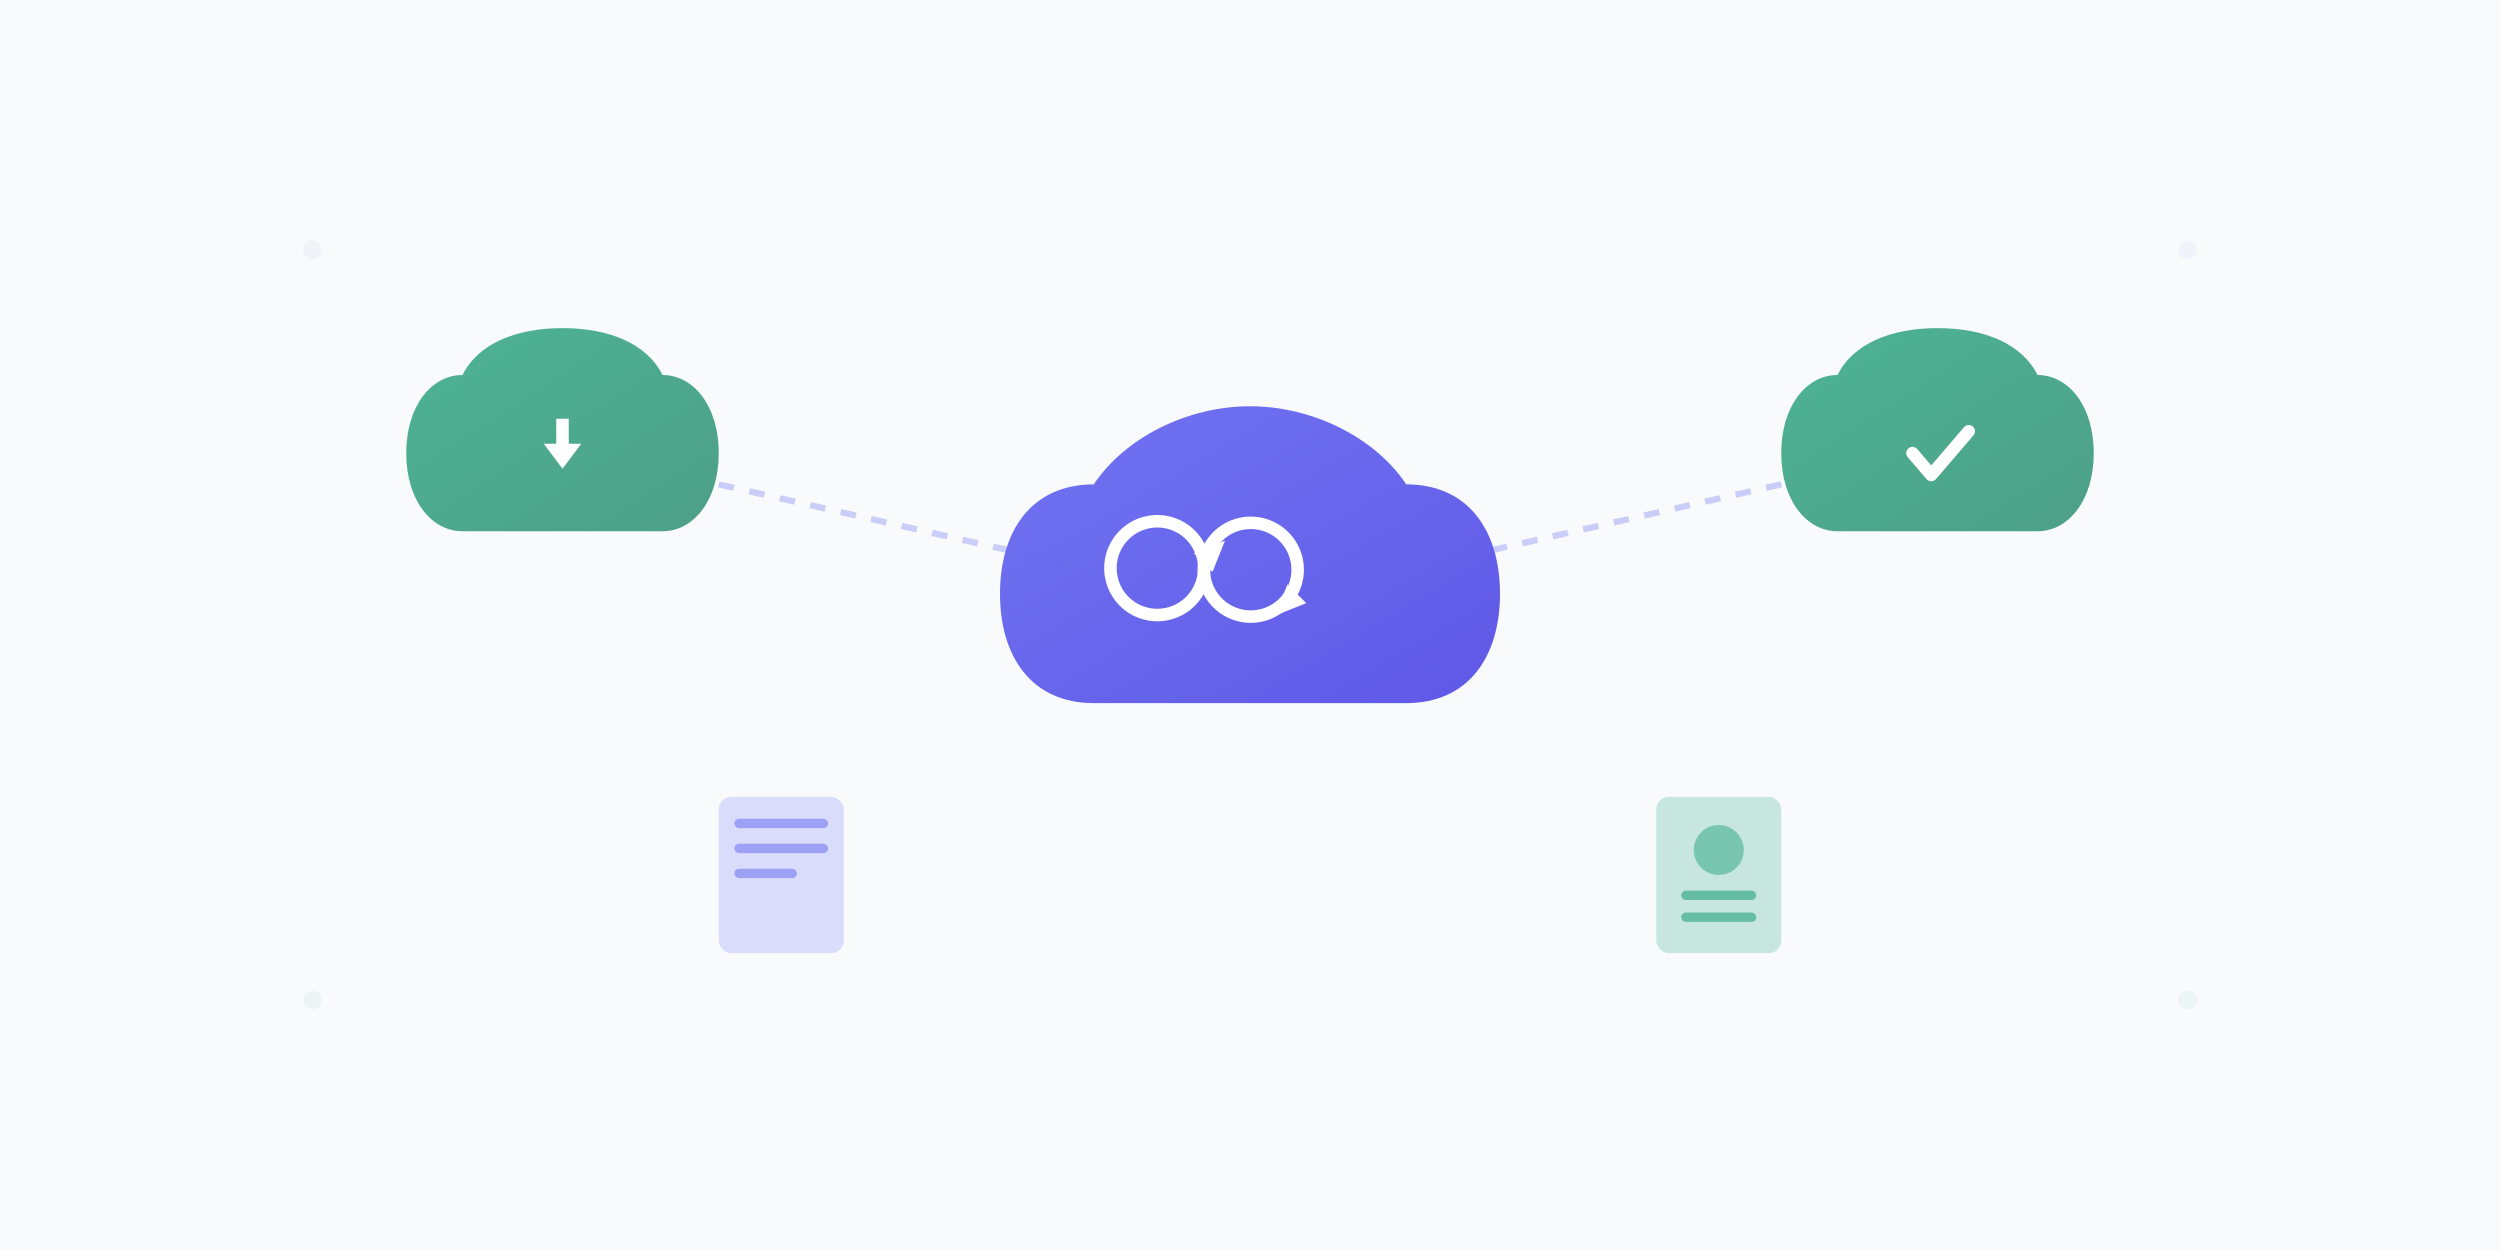 <svg xmlns="http://www.w3.org/2000/svg" viewBox="0 0 800 400" role="img" aria-label="Software subscription services represented by cloud icons and digital elements">
  <defs>
    <linearGradient id="cloudGradient" x1="0%" y1="0%" x2="100%" y2="100%">
      <stop offset="0%" style="stop-color:#6366F1;stop-opacity:1" />
      <stop offset="100%" style="stop-color:#4F46E5;stop-opacity:1" />
    </linearGradient>
    <linearGradient id="accentGradient" x1="0%" y1="0%" x2="100%" y2="100%">
      <stop offset="0%" style="stop-color:#059669;stop-opacity:1" />
      <stop offset="100%" style="stop-color:#047857;stop-opacity:1" />
    </linearGradient>
  </defs>

  <!-- Background -->
  <rect width="800" height="400" fill="#F8FAFC"/>

  <!-- Central Cloud Icon (Large) -->
  <g transform="translate(400, 200)">
    <!-- Cloud shape -->
    <path d="M -80 -10 C -80 -30, -70 -45, -50 -45 C -40 -60, -20 -70, 0 -70 C 20 -70, 40 -60, 50 -45 C 70 -45, 80 -30, 80 -10 C 80 10, 70 25, 50 25 L -50 25 C -70 25, -80 10, -80 -10 Z"
          fill="url(#cloudGradient)"
          opacity="0.9"/>

    <!-- Subscription symbol (circular arrows) -->
    <g transform="translate(0, -15)">
      <path d="M -15 0 A 15 15 0 1 1 -14.9 -0.5"
            stroke="#FFFFFF"
            stroke-width="4"
            fill="none"
            stroke-linecap="round"/>
      <polygon points="-8,-12 -18,-8 -12,-2" fill="#FFFFFF"/>
      <path d="M 15 0 A 15 15 0 1 0 14.9 0.5"
            stroke="#FFFFFF"
            stroke-width="4"
            fill="none"
            stroke-linecap="round"/>
      <polygon points="8,12 18,8 12,2" fill="#FFFFFF"/>
    </g>
  </g>

  <!-- Left Cloud (Smaller) -->
  <g transform="translate(180, 150)">
    <path d="M -50 -5 C -50 -20, -42 -30, -32 -30 C -27 -40, -15 -45, 0 -45 C 15 -45, 27 -40, 32 -30 C 42 -30, 50 -20, 50 -5 C 50 10, 42 20, 32 20 L -32 20 C -42 20, -50 10, -50 -5 Z"
          fill="url(#accentGradient)"
          opacity="0.7"/>

    <!-- Download icon -->
    <g transform="translate(0, -8)">
      <rect x="-2" y="-8" width="4" height="12" fill="#FFFFFF"/>
      <polygon points="0,8 -6,0 6,0" fill="#FFFFFF"/>
    </g>
  </g>

  <!-- Right Cloud (Smaller) -->
  <g transform="translate(620, 150)">
    <path d="M -50 -5 C -50 -20, -42 -30, -32 -30 C -27 -40, -15 -45, 0 -45 C 15 -45, 27 -40, 32 -30 C 42 -30, 50 -20, 50 -5 C 50 10, 42 20, 32 20 L -32 20 C -42 20, -50 10, -50 -5 Z"
          fill="url(#accentGradient)"
          opacity="0.7"/>

    <!-- Checkmark icon -->
    <path d="M -8 -5 L -2 2 L 10 -12"
          stroke="#FFFFFF"
          stroke-width="4"
          fill="none"
          stroke-linecap="round"
          stroke-linejoin="round"/>
  </g>

  <!-- Connection lines -->
  <line x1="230" y1="155" x2="340" y2="180" stroke="#6366F1" stroke-width="2" opacity="0.3" stroke-dasharray="5,5"/>
  <line x1="570" y1="155" x2="460" y2="180" stroke="#6366F1" stroke-width="2" opacity="0.3" stroke-dasharray="5,5"/>

  <!-- Decorative elements (document/app icons) -->
  <g transform="translate(250, 280)">
    <rect x="-20" y="-25" width="40" height="50" rx="4" fill="#6366F1" opacity="0.2"/>
    <rect x="-15" y="-18" width="30" height="3" rx="1.5" fill="#6366F1" opacity="0.5"/>
    <rect x="-15" y="-10" width="30" height="3" rx="1.5" fill="#6366F1" opacity="0.5"/>
    <rect x="-15" y="-2" width="20" height="3" rx="1.5" fill="#6366F1" opacity="0.5"/>
  </g>

  <g transform="translate(550, 280)">
    <rect x="-20" y="-25" width="40" height="50" rx="4" fill="#059669" opacity="0.2"/>
    <circle cx="0" cy="-8" r="8" fill="#059669" opacity="0.4"/>
    <rect x="-12" y="5" width="24" height="3" rx="1.5" fill="#059669" opacity="0.5"/>
    <rect x="-12" y="12" width="24" height="3" rx="1.5" fill="#059669" opacity="0.5"/>
  </g>

  <!-- Subtle background pattern -->
  <g opacity="0.05">
    <circle cx="100" cy="80" r="3" fill="#6366F1"/>
    <circle cx="700" cy="80" r="3" fill="#6366F1"/>
    <circle cx="100" cy="320" r="3" fill="#059669"/>
    <circle cx="700" cy="320" r="3" fill="#059669"/>
  </g>
</svg>
